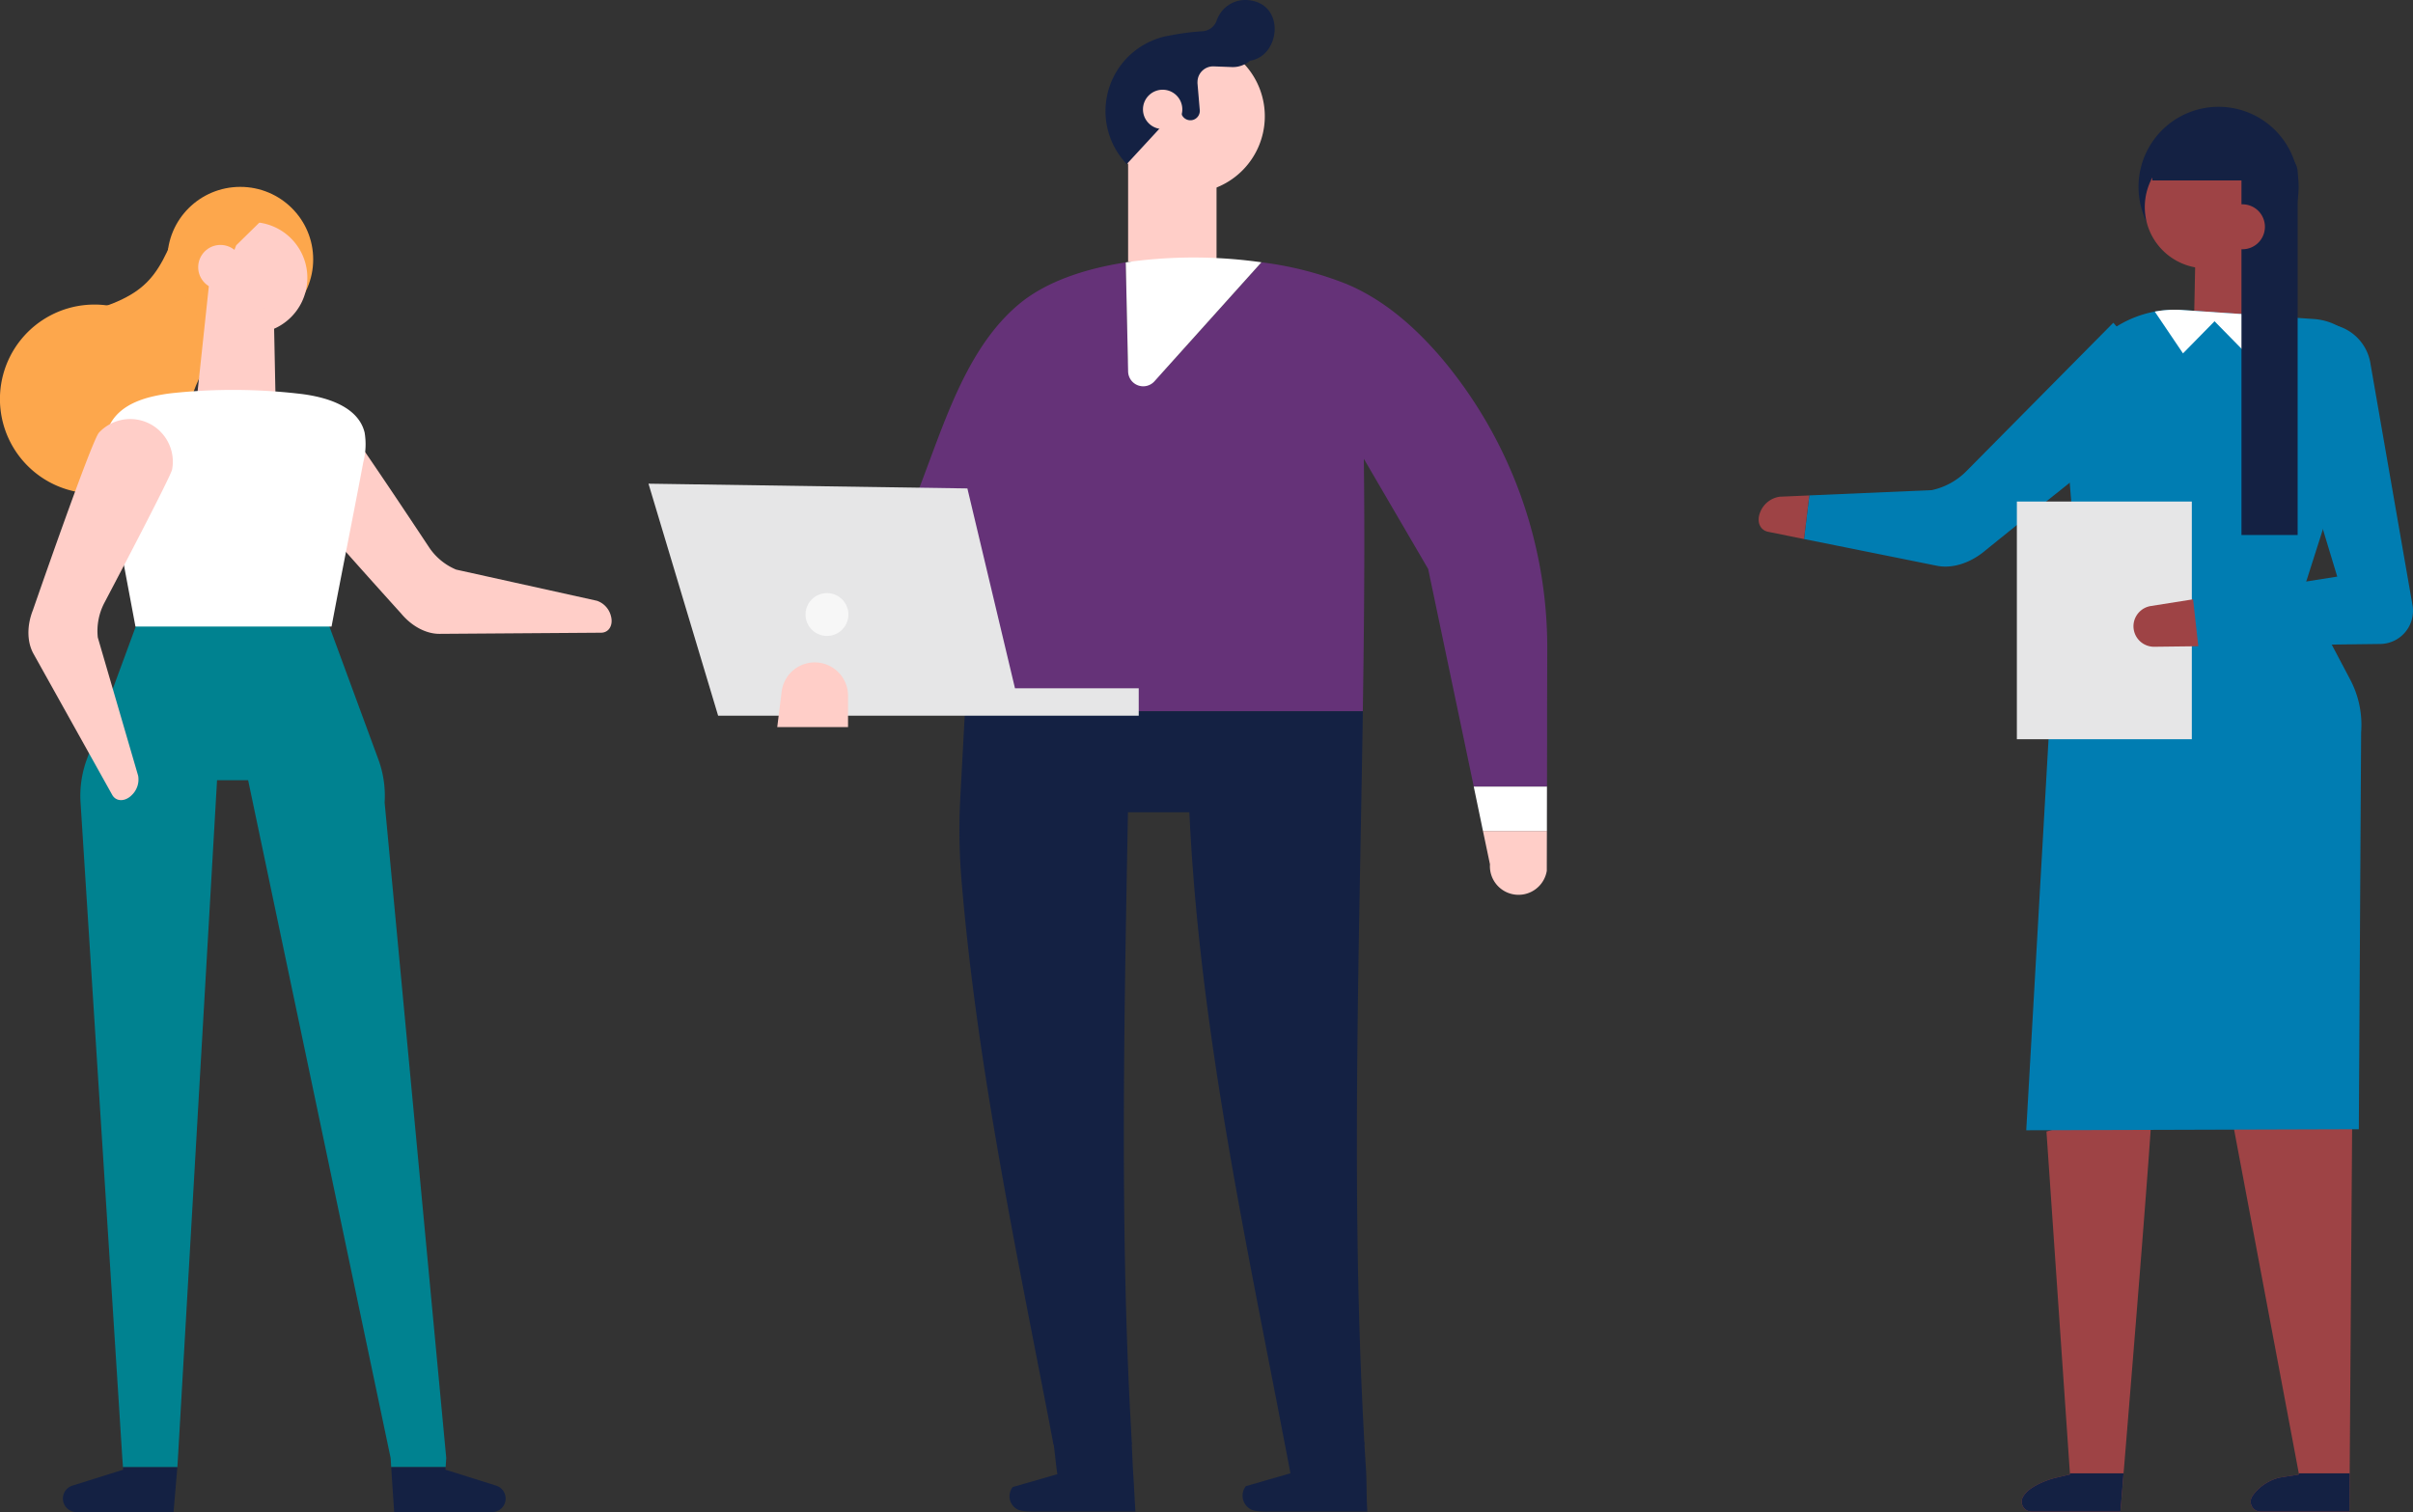 <svg xmlns="http://www.w3.org/2000/svg" width="524" height="328.458" viewBox="0 0 524 328.458">
  <rect x="0" y="0" width="524" height="328.458" fill="#333333" stroke="none"/>
  <g id="Group_1442" data-name="Group 1442" transform="translate(-1932.585 -1194.553)">
    <g id="Group_1265" data-name="Group 1265" transform="translate(2314.485 1217.757)">
      <g id="Group_1127" data-name="Group 1127" transform="translate(0 46.905)">
        <g id="Group_1118" data-name="Group 1118" transform="translate(9.855)">
          <g id="Group_1117" data-name="Group 1117">
            <g id="Group_1116" data-name="Group 1116">
              <g id="Group_1115" data-name="Group 1115">
                <g id="Group_1114" data-name="Group 1114">
                  <g id="Group_1113" data-name="Group 1113">
                    <g id="Group_1112" data-name="Group 1112">
                      <g id="Group_1111" data-name="Group 1111">
                        <path id="Path_1117" data-name="Path 1117" d="M2194.418,1269.779a15.085,15.085,0,0,0,7.668-4.277l31.746-32.081a75.76,75.76,0,0,1,6.018,7.642c.667.979,1.3,1.978,1.864,3.022.067.115.109.229.167.339-.068-.115,0,.052.413.8.031.083.061.151.078.214.261.837.477,1.686.7,2.542-.169.927-.021,1.206.064,1a.489.489,0,0,1,0,.093c-.024.235-.056.532-.076.809a9.528,9.528,0,0,0-.632,2.06c-.2.43-.567,1.3-.893,1.893-.348.633-.788,1.268-1.115,1.914l-.038.071c-.043.054-.092.12-.135.174-2.008.823-34.294,26.968-34.294,26.968-3.191,2.674-7.068,3.9-10.357,3.262l-28.93-5.825,1.146-9.472Z" transform="translate(-2166.667 -1233.421)" fill="#007db2"/>
                      </g>
                    </g>
                  </g>
                </g>
              </g>
            </g>
          </g>
        </g>
        <g id="Group_1126" data-name="Group 1126" transform="translate(0 37.512)">
          <g id="Group_1125" data-name="Group 1125">
            <g id="Group_1124" data-name="Group 1124">
              <g id="Group_1123" data-name="Group 1123">
                <g id="Group_1122" data-name="Group 1122">
                  <g id="Group_1121" data-name="Group 1121">
                    <g id="Group_1120" data-name="Group 1120">
                      <g id="Group_1119" data-name="Group 1119">
                        <path id="Path_1118" data-name="Path 1118" d="M2161.363,1258.57a.215.215,0,0,1,.028-.075,5.394,5.394,0,0,1,4.169-3.238l6.444-.277-1.146,9.472-7.762-1.569C2161.26,1262.531,2160.49,1260.617,2161.363,1258.57Z" transform="translate(-2161.003 -1254.98)" fill="#9e4345"/>
                      </g>
                    </g>
                  </g>
                </g>
              </g>
            </g>
          </g>
        </g>
      </g>
      <g id="Group_1135" data-name="Group 1135" transform="translate(57.111 215.648)">
        <g id="Group_1134" data-name="Group 1134">
          <g id="Group_1133" data-name="Group 1133">
            <g id="Group_1132" data-name="Group 1132">
              <g id="Group_1131" data-name="Group 1131">
                <g id="Group_1130" data-name="Group 1130">
                  <g id="Group_1129" data-name="Group 1129">
                    <g id="Group_1128" data-name="Group 1128">
                      <path id="Path_1119" data-name="Path 1119" d="M2196.018,1419.906h19.265s.268-3.161.675-8.312c.026-.282.051-.574.077-.868,1.836-22.235,6.337-77.455,6.157-80.324l-22.974,6.961,5.035,73.362.064.868.012.242c-.994.23-2.1.5-3.15.74-1.989.471-5.366,1.835-6.679,3.556a4.151,4.151,0,0,0-.344.51l-.026.026A2.161,2.161,0,0,0,2196.018,1419.906Z" transform="translate(-2193.826 -1330.402)" fill="#9e4345"/>
                    </g>
                  </g>
                </g>
              </g>
            </g>
          </g>
        </g>
      </g>
      <g id="Group_1143" data-name="Group 1143" transform="translate(102.856 220.238)">
        <g id="Group_1142" data-name="Group 1142">
          <g id="Group_1141" data-name="Group 1141">
            <g id="Group_1140" data-name="Group 1140">
              <g id="Group_1139" data-name="Group 1139">
                <g id="Group_1138" data-name="Group 1138">
                  <g id="Group_1137" data-name="Group 1137">
                    <g id="Group_1136" data-name="Group 1136">
                      <path id="Path_1120" data-name="Path 1120" d="M2234.562,1409.642l.039.242c-.993.23-3.379.5-4.425.74a10.127,10.127,0,0,0-5.406,3.556,4.435,4.435,0,0,0-.343.51l-.026.026a2.161,2.161,0,0,0,1.886,3.238h19.267l.063-8.312v-.868l.536-75.734h-26.035c.1.5.191,1,.306,1.467l13.974,74.267Z" transform="translate(-2220.117 -1333.04)" fill="#9e4345"/>
                    </g>
                  </g>
                </g>
              </g>
            </g>
          </g>
        </g>
      </g>
      <g id="Group_1151" data-name="Group 1151" transform="translate(82.501)">
        <g id="Group_1150" data-name="Group 1150">
          <g id="Group_1149" data-name="Group 1149">
            <g id="Group_1148" data-name="Group 1148">
              <g id="Group_1147" data-name="Group 1147">
                <g id="Group_1146" data-name="Group 1146">
                  <g id="Group_1145" data-name="Group 1145">
                    <g id="Group_1144" data-name="Group 1144">
                      <path id="Path_1121" data-name="Path 1121" d="M2212.009,1234.436a17.386,17.386,0,1,0,0-21.182A17.394,17.394,0,0,0,2212.009,1234.436Z" transform="translate(-2208.419 -1206.464)" fill="#142143"/>
                    </g>
                  </g>
                </g>
              </g>
            </g>
          </g>
        </g>
      </g>
      <g id="Group_1159" data-name="Group 1159" transform="translate(83.858 8.462)">
        <g id="Group_1158" data-name="Group 1158">
          <g id="Group_1157" data-name="Group 1157">
            <g id="Group_1156" data-name="Group 1156">
              <g id="Group_1155" data-name="Group 1155">
                <g id="Group_1154" data-name="Group 1154">
                  <g id="Group_1153" data-name="Group 1153">
                    <g id="Group_1152" data-name="Group 1152">
                      <path id="Path_1122" data-name="Path 1122" d="M2209.22,1225.424a13.314,13.314,0,1,0,13.3-14.1c-.278,0-.567.01-.844.03A13.307,13.307,0,0,0,2209.22,1225.424Z" transform="translate(-2209.198 -1211.327)" fill="#9e4345"/>
                    </g>
                  </g>
                </g>
              </g>
            </g>
          </g>
        </g>
      </g>
      <g id="Group_1167" data-name="Group 1167" transform="translate(94.397 22.744)">
        <g id="Group_1166" data-name="Group 1166">
          <g id="Group_1165" data-name="Group 1165">
            <g id="Group_1164" data-name="Group 1164">
              <g id="Group_1163" data-name="Group 1163">
                <g id="Group_1162" data-name="Group 1162">
                  <g id="Group_1161" data-name="Group 1161">
                    <g id="Group_1160" data-name="Group 1160">
                      <path id="Path_1123" data-name="Path 1123" d="M2225.537,1219.535l8.976,31.458-19.257-.073.491-24.067Z" transform="translate(-2215.255 -1219.535)" fill="#9e4345"/>
                    </g>
                  </g>
                </g>
              </g>
            </g>
          </g>
        </g>
      </g>
      <g id="Group_1175" data-name="Group 1175" transform="translate(99.296 13.925)">
        <g id="Group_1174" data-name="Group 1174">
          <g id="Group_1173" data-name="Group 1173">
            <g id="Group_1172" data-name="Group 1172">
              <g id="Group_1171" data-name="Group 1171">
                <g id="Group_1170" data-name="Group 1170">
                  <g id="Group_1169" data-name="Group 1169">
                    <g id="Group_1168" data-name="Group 1168">
                      <path id="Path_1124" data-name="Path 1124" d="M2218.071,1219.784a5.318,5.318,0,1,0,5.317-5.317A5.318,5.318,0,0,0,2218.071,1219.784Z" transform="translate(-2218.071 -1214.467)" fill="#9e4345"/>
                    </g>
                  </g>
                </g>
              </g>
            </g>
          </g>
        </g>
      </g>
      <g id="Group_1183" data-name="Group 1183" transform="translate(66.516 44.075)">
        <g id="Group_1182" data-name="Group 1182">
          <g id="Group_1181" data-name="Group 1181">
            <g id="Group_1180" data-name="Group 1180">
              <g id="Group_1179" data-name="Group 1179">
                <g id="Group_1178" data-name="Group 1178">
                  <g id="Group_1177" data-name="Group 1177">
                    <g id="Group_1176" data-name="Group 1176">
                      <path id="Path_1125" data-name="Path 1125" d="M2199.313,1257.639l2.731,33.484,48.7,2.49,13.8-43.271a12.7,12.7,0,0,0-11.211-16.524l-6.977-.482-21.584-1.479a23.367,23.367,0,0,0-6.036.343A23.908,23.908,0,0,0,2199.313,1257.639Z" transform="translate(-2199.231 -1231.794)" fill="#007db2"/>
                    </g>
                  </g>
                </g>
              </g>
            </g>
          </g>
        </g>
      </g>
      <g id="Group_1191" data-name="Group 1191" transform="translate(58.118 101.409)">
        <g id="Group_1190" data-name="Group 1190">
          <g id="Group_1189" data-name="Group 1189">
            <g id="Group_1188" data-name="Group 1188">
              <g id="Group_1187" data-name="Group 1187">
                <g id="Group_1186" data-name="Group 1186">
                  <g id="Group_1185" data-name="Group 1185">
                    <g id="Group_1184" data-name="Group 1184">
                      <path id="Path_1126" data-name="Path 1126" d="M2201.29,1264.746c15.31.406,52.651,2.544,52.651,2.544l10.767,20.384a20.982,20.982,0,0,1,2.415,11.5l-.5,86.254-72.221.226Z" transform="translate(-2194.405 -1264.746)" fill="#007db2"/>
                    </g>
                  </g>
                </g>
              </g>
            </g>
          </g>
        </g>
      </g>
      <g id="Group_1199" data-name="Group 1199" transform="translate(86.024 44.075)">
        <g id="Group_1198" data-name="Group 1198">
          <g id="Group_1197" data-name="Group 1197">
            <g id="Group_1196" data-name="Group 1196">
              <g id="Group_1195" data-name="Group 1195">
                <g id="Group_1194" data-name="Group 1194">
                  <g id="Group_1193" data-name="Group 1193">
                    <g id="Group_1192" data-name="Group 1192">
                      <path id="Path_1127" data-name="Path 1127" d="M2210.443,1232.2l6.128,9.077,6.85-6.977,6.85,6.977,7.791-7.941-21.584-1.479A23.367,23.367,0,0,0,2210.443,1232.2Z" transform="translate(-2210.443 -1231.794)" fill="#fff"/>
                    </g>
                  </g>
                </g>
              </g>
            </g>
          </g>
        </g>
      </g>
      <g id="Group_1207" data-name="Group 1207" transform="translate(56.077 85.741)">
        <g id="Group_1206" data-name="Group 1206">
          <g id="Group_1205" data-name="Group 1205">
            <g id="Group_1204" data-name="Group 1204">
              <g id="Group_1203" data-name="Group 1203">
                <g id="Group_1202" data-name="Group 1202">
                  <g id="Group_1201" data-name="Group 1201">
                    <g id="Group_1200" data-name="Group 1200">
                      <rect id="Rectangle_623" data-name="Rectangle 623" width="37.991" height="51.634" transform="translate(37.991 51.634) rotate(-180)" fill="#e6e6e7"/>
                    </g>
                  </g>
                </g>
              </g>
            </g>
          </g>
        </g>
      </g>
      <g id="Group_1224" data-name="Group 1224" transform="translate(81.397 47.153)">
        <g id="Group_1215" data-name="Group 1215" transform="translate(12.947)">
          <g id="Group_1214" data-name="Group 1214">
            <g id="Group_1213" data-name="Group 1213">
              <g id="Group_1212" data-name="Group 1212">
                <g id="Group_1211" data-name="Group 1211">
                  <g id="Group_1210" data-name="Group 1210">
                    <g id="Group_1209" data-name="Group 1209">
                      <g id="Group_1208" data-name="Group 1208">
                        <path id="Path_1128" data-name="Path 1128" d="M2218.219,1292.923l28.309-4.463-12.716-42.055a10.2,10.2,0,0,1,8.411-12.738,10.628,10.628,0,0,1,1.458-.1,10.2,10.2,0,0,1,10.074,8.7l9.145,52.566a7.2,7.2,0,0,1-7.033,8.261l-37.649.471-1.858.023-1.136-10.189Z" transform="translate(-2215.225 -1233.564)" fill="#007db2"/>
                      </g>
                    </g>
                  </g>
                </g>
              </g>
            </g>
          </g>
        </g>
        <g id="Group_1223" data-name="Group 1223" transform="translate(0 59.83)">
          <g id="Group_1222" data-name="Group 1222">
            <g id="Group_1221" data-name="Group 1221">
              <g id="Group_1220" data-name="Group 1220">
                <g id="Group_1219" data-name="Group 1219">
                  <g id="Group_1218" data-name="Group 1218">
                    <g id="Group_1217" data-name="Group 1217">
                      <g id="Group_1216" data-name="Group 1216">
                        <path id="Path_1129" data-name="Path 1129" d="M2207.855,1273.01a4.51,4.51,0,0,1,1.274-2.387,4.462,4.462,0,0,1,2.41-1.216l9.192-1.457,1.136,10.189-9.57.115A4.463,4.463,0,0,1,2207.855,1273.01Z" transform="translate(-2207.784 -1267.95)" fill="#9e4345"/>
                      </g>
                    </g>
                  </g>
                </g>
              </g>
            </g>
          </g>
        </g>
      </g>
      <g id="Group_1232" data-name="Group 1232" transform="translate(104.848 10.395)">
        <g id="Group_1231" data-name="Group 1231">
          <g id="Group_1230" data-name="Group 1230">
            <g id="Group_1229" data-name="Group 1229">
              <g id="Group_1228" data-name="Group 1228">
                <g id="Group_1227" data-name="Group 1227">
                  <g id="Group_1226" data-name="Group 1226">
                    <g id="Group_1225" data-name="Group 1225">
                      <path id="Rectangle_624" data-name="Rectangle 624" d="M0,0H12.2a0,0,0,0,1,0,0V82.615a0,0,0,0,1,0,0H3.813A3.813,3.813,0,0,1,0,78.8V0A0,0,0,0,1,0,0Z" transform="translate(12.202 82.615) rotate(-180)" fill="#142143"/>
                    </g>
                  </g>
                </g>
              </g>
            </g>
          </g>
        </g>
      </g>
      <g id="Group_1240" data-name="Group 1240" transform="translate(85.481 7.274)">
        <g id="Group_1239" data-name="Group 1239">
          <g id="Group_1238" data-name="Group 1238">
            <g id="Group_1237" data-name="Group 1237">
              <g id="Group_1236" data-name="Group 1236">
                <g id="Group_1235" data-name="Group 1235">
                  <g id="Group_1234" data-name="Group 1234">
                    <g id="Group_1233" data-name="Group 1233">
                      <path id="Rectangle_625" data-name="Rectangle 625" d="M0,0H20.866a0,0,0,0,1,0,0V4.231a4.482,4.482,0,0,1-4.482,4.482H0a0,0,0,0,1,0,0V0A0,0,0,0,1,0,0Z" transform="translate(20.866 8.713) rotate(-180)" fill="#142143"/>
                    </g>
                  </g>
                </g>
              </g>
            </g>
          </g>
        </g>
      </g>
      <g id="Group_1248" data-name="Group 1248" transform="translate(100.176 21.176)">
        <g id="Group_1247" data-name="Group 1247">
          <g id="Group_1246" data-name="Group 1246">
            <g id="Group_1245" data-name="Group 1245">
              <g id="Group_1244" data-name="Group 1244">
                <g id="Group_1243" data-name="Group 1243">
                  <g id="Group_1242" data-name="Group 1242">
                    <g id="Group_1241" data-name="Group 1241">
                      <path id="Path_1130" data-name="Path 1130" d="M2218.577,1223.518a4.883,4.883,0,1,0,4.884-4.884A4.884,4.884,0,0,0,2218.577,1223.518Z" transform="translate(-2218.577 -1218.634)" fill="#9e4345"/>
                    </g>
                  </g>
                </g>
              </g>
            </g>
          </g>
        </g>
      </g>
      <g id="Group_1256" data-name="Group 1256" transform="translate(106.836 296.84)">
        <g id="Group_1255" data-name="Group 1255">
          <g id="Group_1254" data-name="Group 1254">
            <g id="Group_1253" data-name="Group 1253">
              <g id="Group_1252" data-name="Group 1252">
                <g id="Group_1251" data-name="Group 1251">
                  <g id="Group_1250" data-name="Group 1250">
                    <g id="Group_1249" data-name="Group 1249">
                      <path id="Path_1131" data-name="Path 1131" d="M2222.708,1382.139a2.161,2.161,0,0,0,1.886,3.238h19.267l.063-8.312H2232.87l.038.242c-.993.23-3.379.5-4.425.74a10.127,10.127,0,0,0-5.406,3.556,4.433,4.433,0,0,0-.343.51Z" transform="translate(-2222.404 -1377.065)" fill="#142143"/>
                    </g>
                  </g>
                </g>
              </g>
            </g>
          </g>
        </g>
      </g>
      <g id="Group_1264" data-name="Group 1264" transform="translate(57.111 296.84)">
        <g id="Group_1263" data-name="Group 1263">
          <g id="Group_1262" data-name="Group 1262">
            <g id="Group_1261" data-name="Group 1261">
              <g id="Group_1260" data-name="Group 1260">
                <g id="Group_1259" data-name="Group 1259">
                  <g id="Group_1258" data-name="Group 1258">
                    <g id="Group_1257" data-name="Group 1257">
                      <path id="Path_1132" data-name="Path 1132" d="M2196.018,1385.377h19.265s.268-3.161.675-8.312h-11.64l.012.242c-.994.23-2.1.5-3.15.74-1.989.471-5.366,1.835-6.679,3.556a4.151,4.151,0,0,0-.344.51l-.026.026A2.161,2.161,0,0,0,2196.018,1385.377Z" transform="translate(-2193.826 -1377.065)" fill="#142143"/>
                    </g>
                  </g>
                </g>
              </g>
            </g>
          </g>
        </g>
      </g>
    </g>
    <g id="Group_1426" data-name="Group 1426" transform="translate(2073.409 1194.553)">
      <g id="Group_1273" data-name="Group 1273" transform="translate(104.159 35.117)">
        <g id="Group_1272" data-name="Group 1272">
          <g id="Group_1271" data-name="Group 1271">
            <g id="Group_1270" data-name="Group 1270">
              <g id="Group_1269" data-name="Group 1269">
                <g id="Group_1268" data-name="Group 1268">
                  <g id="Group_1267" data-name="Group 1267">
                    <g id="Group_1266" data-name="Group 1266">
                      <path id="Path_1133" data-name="Path 1133" d="M2097.2,1212.736V1234.5H2116.4v-19.16Z" transform="translate(-2097.203 -1212.736)" fill="#ffcec8"/>
                    </g>
                  </g>
                </g>
              </g>
            </g>
          </g>
        </g>
      </g>
      <g id="Group_1362" data-name="Group 1362" transform="translate(12.434 55.936)">
        <g id="Group_1281" data-name="Group 1281" transform="translate(16.101 1.039)">
          <g id="Group_1280" data-name="Group 1280">
            <g id="Group_1279" data-name="Group 1279">
              <g id="Group_1278" data-name="Group 1278">
                <g id="Group_1277" data-name="Group 1277">
                  <g id="Group_1276" data-name="Group 1276">
                    <g id="Group_1275" data-name="Group 1275">
                      <g id="Group_1274" data-name="Group 1274">
                        <path id="Path_1134" data-name="Path 1134" d="M2197.656,1246.385c-5.982-7.062-12.8-12.98-20.824-16.349a74.722,74.722,0,0,0-18.513-4.738l-.005,0-21.3,23.689a4.427,4.427,0,0,1-7.72-2.864l-.449-20.8c-9.248,1.418-17.638,4.359-23.348,9.2-14.618,12.38-18.273,35.7-26.8,51.98a17.156,17.156,0,0,1-8.5,7.826l-13.008,5.528-3.447,1.484-.007,0,2.9,15.9,0,.007.005,0,3.563-.78,21.814-4.71a17.141,17.141,0,0,0,12.253-10.184l.924-2.2-1.276,23.451h86.407c.287-18.484.442-36.823.221-54.838l13.97,23.933,6.478,30.905,1.535,7.324,1.886,9.027,0,.009h15.889l-.012,7.047v2.591h0l-.021,8.663a6.182,6.182,0,0,1-1.968,3.607,6.215,6.215,0,0,0,1.982-3.6l.026-8.663v-2.6l.012-7.05.014-9.105v-7.245l.038-12.968A97.727,97.727,0,0,0,2197.656,1246.385Z" transform="translate(-2053.739 -1225.298)" fill="#653278"/>
                      </g>
                    </g>
                  </g>
                </g>
              </g>
            </g>
          </g>
        </g>
        <g id="Group_1289" data-name="Group 1289" transform="translate(3.253 94.337)">
          <g id="Group_1288" data-name="Group 1288">
            <g id="Group_1287" data-name="Group 1287">
              <g id="Group_1286" data-name="Group 1286">
                <g id="Group_1285" data-name="Group 1285">
                  <g id="Group_1284" data-name="Group 1284">
                    <g id="Group_1283" data-name="Group 1283">
                      <g id="Group_1282" data-name="Group 1282">
                        <path id="Path_1135" data-name="Path 1135" d="M2046.355,1278.919a7.559,7.559,0,0,0,5.415.889l.7-.158-.707.151A7.54,7.54,0,0,1,2046.355,1278.919Z" transform="translate(-2046.355 -1278.919)" fill="#3093d0"/>
                      </g>
                    </g>
                  </g>
                </g>
              </g>
            </g>
          </g>
        </g>
        <g id="Group_1297" data-name="Group 1297" transform="translate(168.428 122.888)">
          <g id="Group_1296" data-name="Group 1296">
            <g id="Group_1295" data-name="Group 1295">
              <g id="Group_1294" data-name="Group 1294">
                <g id="Group_1293" data-name="Group 1293">
                  <g id="Group_1292" data-name="Group 1292">
                    <g id="Group_1291" data-name="Group 1291">
                      <g id="Group_1290" data-name="Group 1290">
                        <path id="Path_1136" data-name="Path 1136" d="M2141.285,1295.328l.111.6.169.735-.154-.733Z" transform="translate(-2141.285 -1295.328)" fill="#3093d0"/>
                      </g>
                    </g>
                  </g>
                </g>
              </g>
            </g>
          </g>
        </g>
        <g id="Group_1305" data-name="Group 1305" transform="translate(116.601 257.777)">
          <g id="Group_1304" data-name="Group 1304">
            <g id="Group_1303" data-name="Group 1303">
              <g id="Group_1302" data-name="Group 1302">
                <g id="Group_1301" data-name="Group 1301">
                  <g id="Group_1300" data-name="Group 1300">
                    <g id="Group_1299" data-name="Group 1299">
                      <g id="Group_1298" data-name="Group 1298">
                        <path id="Path_1137" data-name="Path 1137" d="M2121.568,1377.569c.047.245.082.48.129.726l.175.879-9.7,2.8a3.379,3.379,0,0,0,1.023,5c1.018.621,3.822.53,3.822.53h21.551c-.2-2.612-.128-6.58-.291-9.2-.012-.245-.035-.48-.047-.726-.106-1.569-.229-3.618-.323-5.185l-17.3.158C2120.9,1374.11,2121.264,1375.989,2121.568,1377.569Z" transform="translate(-2111.499 -1372.852)" fill="#142143"/>
                      </g>
                    </g>
                  </g>
                </g>
              </g>
            </g>
          </g>
        </g>
        <g id="Group_1313" data-name="Group 1313" transform="translate(65.997 259.777)">
          <g id="Group_1312" data-name="Group 1312">
            <g id="Group_1311" data-name="Group 1311">
              <g id="Group_1310" data-name="Group 1310">
                <g id="Group_1309" data-name="Group 1309">
                  <g id="Group_1308" data-name="Group 1308">
                    <g id="Group_1307" data-name="Group 1307">
                      <g id="Group_1306" data-name="Group 1306">
                        <path id="Path_1138" data-name="Path 1138" d="M2092.786,1377.371l-.713.2-2.506.726-6.486,1.862a3.229,3.229,0,0,0,1.01,4.849c1.02.621,4.434.488,4.434.488h21.209c-.151-2.013-.29-5.173-.419-7.2-.012-.245-.035-.48-.047-.726-.117-1.569-.268-5.51-.362-7.078H2091.9C2092.188,1372,2092.5,1375.86,2092.786,1377.371Z" transform="translate(-2082.416 -1372.852)" fill="#142143"/>
                      </g>
                    </g>
                  </g>
                </g>
              </g>
            </g>
          </g>
        </g>
        <g id="Group_1321" data-name="Group 1321" transform="translate(55.089 98.569)">
          <g id="Group_1320" data-name="Group 1320">
            <g id="Group_1319" data-name="Group 1319">
              <g id="Group_1318" data-name="Group 1318">
                <g id="Group_1317" data-name="Group 1317">
                  <g id="Group_1316" data-name="Group 1316">
                    <g id="Group_1315" data-name="Group 1315">
                      <g id="Group_1314" data-name="Group 1314">
                        <path id="Path_1139" data-name="Path 1139" d="M2077.348,1281.351l-1.005,18.625a131.081,131.081,0,0,0,.245,17.946c3.208,38.5,11.05,76.478,18.414,114.5.27,1.357.527,2.727.785,4.085s.515,2.7.772,4.051H2113.6c-.082-1.347-.152-2.706-.223-4.051s-.151-2.728-.223-4.085c-2.107-42.262-1.216-85.926-.409-129.135h13.333c2.025,43.525,10.864,86.3,19.174,129.135.259,1.357.527,2.727.785,4.085s.515,2.7.785,4.051h17.267c-.069-1.347-.141-2.706-.21-4.051s-.141-2.728-.2-4.085c-2.375-49.46-.689-100.84.071-151.072h-86.407Z" transform="translate(-2076.147 -1281.351)" fill="#142143"/>
                      </g>
                    </g>
                  </g>
                </g>
              </g>
            </g>
          </g>
        </g>
        <g id="Group_1329" data-name="Group 1329" transform="translate(91.211)">
          <g id="Group_1328" data-name="Group 1328">
            <g id="Group_1327" data-name="Group 1327">
              <g id="Group_1326" data-name="Group 1326">
                <g id="Group_1325" data-name="Group 1325">
                  <g id="Group_1324" data-name="Group 1324">
                    <g id="Group_1323" data-name="Group 1323">
                      <g id="Group_1322" data-name="Group 1322">
                        <path id="Path_1140" data-name="Path 1140" d="M2126.368,1225.742a104.641,104.641,0,0,0-27.874-.207c-.534.064-1.055.143-1.587.233l.51,23.7a3.281,3.281,0,0,0,5.721,2.121Z" transform="translate(-2096.907 -1224.701)" fill="#fff"/>
                      </g>
                    </g>
                  </g>
                </g>
              </g>
            </g>
          </g>
        </g>
        <g id="Group_1337" data-name="Group 1337" transform="translate(168.552 123.494)">
          <g id="Group_1336" data-name="Group 1336">
            <g id="Group_1335" data-name="Group 1335">
              <g id="Group_1334" data-name="Group 1334">
                <g id="Group_1333" data-name="Group 1333">
                  <g id="Group_1332" data-name="Group 1332">
                    <g id="Group_1331" data-name="Group 1331">
                      <g id="Group_1330" data-name="Group 1330">
                        <path id="Path_1141" data-name="Path 1141" d="M2155.463,1296.748h-13.876l-.23-1.072.155.733,1.592,7.581a6.217,6.217,0,0,0,12.338,1.422Z" transform="translate(-2141.357 -1295.676)" fill="#ffcec8"/>
                      </g>
                    </g>
                  </g>
                </g>
              </g>
            </g>
          </g>
        </g>
        <g id="Group_1345" data-name="Group 1345" transform="translate(166.77 114.927)">
          <g id="Group_1344" data-name="Group 1344">
            <g id="Group_1343" data-name="Group 1343">
              <g id="Group_1342" data-name="Group 1342">
                <g id="Group_1341" data-name="Group 1341">
                  <g id="Group_1340" data-name="Group 1340">
                    <g id="Group_1339" data-name="Group 1339">
                      <g id="Group_1338" data-name="Group 1338">
                        <path id="Path_1142" data-name="Path 1142" d="M2142.344,1300.391h13.88v-2.59l.012-7.048h-15.9l1.506,7.229.152.731.125.606Z" transform="translate(-2140.333 -1290.753)" fill="#fff"/>
                      </g>
                    </g>
                  </g>
                </g>
              </g>
            </g>
          </g>
        </g>
        <g id="Group_1353" data-name="Group 1353" transform="translate(8.852 76.771)">
          <g id="Group_1352" data-name="Group 1352">
            <g id="Group_1351" data-name="Group 1351">
              <g id="Group_1350" data-name="Group 1350">
                <g id="Group_1349" data-name="Group 1349">
                  <g id="Group_1348" data-name="Group 1348">
                    <g id="Group_1347" data-name="Group 1347">
                      <g id="Group_1346" data-name="Group 1346">
                        <path id="Path_1143" data-name="Path 1143" d="M2056.821,1269.137l0-.009-.058-.3-7.187,3.055.035.316,1.674,14.668.047.4.714-.152.433-.105,7.316-1.557-.069-.4v-.006Z" transform="translate(-2049.573 -1268.823)" fill="#f7f7f7"/>
                      </g>
                    </g>
                  </g>
                </g>
              </g>
            </g>
          </g>
        </g>
        <g id="Group_1361" data-name="Group 1361" transform="translate(0 79.826)">
          <g id="Group_1360" data-name="Group 1360">
            <g id="Group_1359" data-name="Group 1359">
              <g id="Group_1358" data-name="Group 1358">
                <g id="Group_1357" data-name="Group 1357">
                  <g id="Group_1356" data-name="Group 1356">
                    <g id="Group_1355" data-name="Group 1355">
                      <g id="Group_1354" data-name="Group 1354">
                        <path id="Path_1144" data-name="Path 1144" d="M2055.046,1285.564l-1.674-14.668-.035-.317-.609.258-.456.2-.222.092.047.3-3.384,1.429a6.944,6.944,0,0,0-3.3,9.857,6.569,6.569,0,0,0,2.326,2.371,7.54,7.54,0,0,0,5.413.882l.707-.151.277-.059.057.386.9-.186Z" transform="translate(-2044.486 -1270.579)" fill="#ffacea"/>
                      </g>
                    </g>
                  </g>
                </g>
              </g>
            </g>
          </g>
        </g>
      </g>
      <g id="Group_1387" data-name="Group 1387" transform="translate(99.238)">
        <g id="Group_1370" data-name="Group 1370" transform="translate(1.296 8.62)">
          <g id="Group_1369" data-name="Group 1369">
            <g id="Group_1368" data-name="Group 1368">
              <g id="Group_1367" data-name="Group 1367">
                <g id="Group_1366" data-name="Group 1366">
                  <g id="Group_1365" data-name="Group 1365">
                    <g id="Group_1364" data-name="Group 1364">
                      <g id="Group_1363" data-name="Group 1363">
                        <path id="Path_1145" data-name="Path 1145" d="M2128.41,1214.783a16.664,16.664,0,0,1-26.941,12.47,15.289,15.289,0,0,1-1.97-1.85,16.641,16.641,0,0,1,5.771-26.573,15.9,15.9,0,0,1,2.929-.943l.04-.012a17.119,17.119,0,0,1,4.143-.356c.354.012.708.04,1.061.078a16.624,16.624,0,0,1,14.967,17.186Z" transform="translate(-2095.119 -1197.507)" fill="#ffcec8"/>
                      </g>
                    </g>
                  </g>
                </g>
              </g>
            </g>
          </g>
        </g>
        <g id="Group_1378" data-name="Group 1378">
          <g id="Group_1377" data-name="Group 1377">
            <g id="Group_1376" data-name="Group 1376">
              <g id="Group_1375" data-name="Group 1375">
                <g id="Group_1374" data-name="Group 1374">
                  <g id="Group_1373" data-name="Group 1373">
                    <g id="Group_1372" data-name="Group 1372">
                      <g id="Group_1371" data-name="Group 1371">
                        <path id="Path_1146" data-name="Path 1146" d="M2125.486,1192.591a6.545,6.545,0,0,0-5.615,2.126,7.006,7.006,0,0,0-1.375,2.359,3.472,3.472,0,0,1-3,2.26,54.437,54.437,0,0,0-7.289.957l-.031.007c-.226.038-.454.071-.678.116l-.04.012a15.817,15.817,0,0,0-2.929.943,16.639,16.639,0,0,0-5.771,26.573,1.922,1.922,0,0,0,.242.245l11.286-12.23.506,1.154.021.118h.031l.1.23a2.044,2.044,0,0,0,3.906-1l-.5-5.874.012-.355a3.4,3.4,0,0,1,3.517-3.26l3.939.148a5.59,5.59,0,0,0,2.49-.472,5.785,5.785,0,0,0,1.478-.915C2132.326,1204.753,2133.542,1193.449,2125.486,1192.591Z" transform="translate(-2094.374 -1192.553)" fill="#142143"/>
                      </g>
                    </g>
                  </g>
                </g>
              </g>
            </g>
          </g>
        </g>
        <g id="Group_1386" data-name="Group 1386" transform="translate(8.143 19.489)">
          <g id="Group_1385" data-name="Group 1385">
            <g id="Group_1384" data-name="Group 1384">
              <g id="Group_1383" data-name="Group 1383">
                <g id="Group_1382" data-name="Group 1382">
                  <g id="Group_1381" data-name="Group 1381">
                    <g id="Group_1380" data-name="Group 1380">
                      <g id="Group_1379" data-name="Group 1379">
                        <path id="Path_1147" data-name="Path 1147" d="M2107.594,1208.186a4.271,4.271,0,1,1-4.108-4.428A4.27,4.27,0,0,1,2107.594,1208.186Z" transform="translate(-2099.054 -1203.754)" fill="#ffcec8"/>
                      </g>
                    </g>
                  </g>
                </g>
              </g>
            </g>
          </g>
        </g>
      </g>
      <g id="Group_1414" data-name="Group 1414" transform="translate(0 105.067)">
        <g id="Group_1403" data-name="Group 1403">
          <g id="Group_1402" data-name="Group 1402">
            <g id="Group_1401" data-name="Group 1401">
              <g id="Group_1400" data-name="Group 1400">
                <g id="Group_1399" data-name="Group 1399">
                  <g id="Group_1398" data-name="Group 1398">
                    <g id="Group_1397" data-name="Group 1397">
                      <g id="Group_1396" data-name="Group 1396">
                        <g id="Group_1395" data-name="Group 1395">
                          <g id="Group_1394" data-name="Group 1394">
                            <path id="Path_1148" data-name="Path 1148" d="M2037.34,1252.938l15.122,50.4H2143.8v-5.957h-26.873l-10.336-43.41Z" transform="translate(-2037.34 -1252.938)" fill="#e6e6e7"/>
                          </g>
                        </g>
                      </g>
                    </g>
                  </g>
                </g>
              </g>
            </g>
          </g>
        </g>
        <g id="Group_1413" data-name="Group 1413" transform="translate(34.107 23.772)">
          <g id="Group_1412" data-name="Group 1412">
            <g id="Group_1411" data-name="Group 1411">
              <g id="Group_1410" data-name="Group 1410">
                <g id="Group_1409" data-name="Group 1409">
                  <g id="Group_1408" data-name="Group 1408">
                    <g id="Group_1407" data-name="Group 1407">
                      <g id="Group_1406" data-name="Group 1406">
                        <g id="Group_1405" data-name="Group 1405">
                          <g id="Group_1404" data-name="Group 1404">
                            <path id="Path_1149" data-name="Path 1149" d="M2066.244,1271.251a4.651,4.651,0,1,1-4.651-4.651A4.649,4.649,0,0,1,2066.244,1271.251Z" transform="translate(-2056.942 -1266.6)" fill="#f7f7f7"/>
                          </g>
                        </g>
                      </g>
                    </g>
                  </g>
                </g>
              </g>
            </g>
          </g>
        </g>
      </g>
      <g id="Group_1425" data-name="Group 1425" transform="translate(27.962 143.884)">
        <g id="Group_1424" data-name="Group 1424">
          <g id="Group_1423" data-name="Group 1423">
            <g id="Group_1422" data-name="Group 1422">
              <g id="Group_1421" data-name="Group 1421">
                <g id="Group_1420" data-name="Group 1420">
                  <g id="Group_1419" data-name="Group 1419">
                    <g id="Group_1418" data-name="Group 1418">
                      <g id="Group_1417" data-name="Group 1417">
                        <g id="Group_1416" data-name="Group 1416">
                          <g id="Group_1415" data-name="Group 1415">
                            <path id="Path_1150" data-name="Path 1150" d="M2053.41,1289.306h15.371v-6.823a7.235,7.235,0,0,0-14.429-.764Z" transform="translate(-2053.41 -1275.247)" fill="#ffcec8"/>
                          </g>
                        </g>
                      </g>
                    </g>
                  </g>
                </g>
              </g>
            </g>
          </g>
        </g>
      </g>
    </g>
    <g id="Group_1441" data-name="Group 1441" transform="translate(1932.585 1235.146)">
      <g id="Group_1427" data-name="Group 1427" transform="translate(0 25.567)">
        <path id="Path_1151" data-name="Path 1151" d="M1991.741,1259.271a20.521,20.521,0,1,1-3.811-25.628A20.527,20.527,0,0,1,1991.741,1259.271Z" transform="translate(-1953.585 -1228.278)" fill="#fda74c"/>
      </g>
      <g id="Group_1428" data-name="Group 1428" transform="translate(14.241 7.651)">
        <path id="Path_1152" data-name="Path 1152" d="M2007.752,1239.355c-13.431,5.188-16.408,7.243-21.022,24.612l-24.96-25.141c17.4-4.489,19.477-7.452,24.763-20.845Z" transform="translate(-1961.77 -1217.981)" fill="#fda74c"/>
      </g>
      <g id="Group_1429" data-name="Group 1429" transform="translate(59.697 49.354)">
        <path id="Path_1153" data-name="Path 1153" d="M2060.915,1286.01l-.022-.072a4.7,4.7,0,0,0-3.071-3.436l-30.557-6.765a13.169,13.169,0,0,1-5.914-4.881s-17.012-25.736-18.325-26.809l-.021-.031-.021,0a9.248,9.248,0,0,0-8.571-1.644l-.03-.005-.019.019c-.04.012-.08.019-.12.033a9.26,9.26,0,0,0-5.874,11.706c.738,2.227,26.917,31.123,26.917,31.123,2.318,2.8,5.465,4.467,8.374,4.442l35.086-.247C2060.384,1289.424,2061.337,1287.9,2060.915,1286.01Z" transform="translate(-1987.895 -1241.949)" fill="#ffcec8"/>
      </g>
      <g id="Group_1433" data-name="Group 1433" transform="translate(13.662 95.418)">
        <g id="Group_1430" data-name="Group 1430" transform="translate(3.781)">
          <path id="Path_1154" data-name="Path 1154" d="M1972.729,1449.143l-9.072-142.416a22.846,22.846,0,0,1,1.368-9.37l10.654-28.934h41.989l10.656,28.934a22.9,22.9,0,0,1,1.368,9.37l13.38,142.416-.132,1.98h-11.819l-.122-1.98L2000.052,1301.9H1993.3l-8.493,147.244-.122,1.98h-11.809Z" transform="translate(-1963.61 -1268.423)" fill="#008290"/>
        </g>
        <g id="Group_1431" data-name="Group 1431" transform="translate(71.29 182.7)">
          <path id="Path_1155" data-name="Path 1155" d="M2014.187,1373.966l11.1,3.49a2.94,2.94,0,0,1-.969,5.716,1.919,1.919,0,0,1-.245-.01h-21.019l-.649-9.737h11.819Z" transform="translate(-2002.409 -1373.425)" fill="#142143"/>
        </g>
        <g id="Group_1432" data-name="Group 1432" transform="translate(0 182.7)">
          <path id="Path_1156" data-name="Path 1156" d="M1963.407,1377.457l11.115-3.49-.042-.541h11.809l-.827,9.737h-20.841a1.839,1.839,0,0,1-.235.01,2.94,2.94,0,0,1-.979-5.716Z" transform="translate(-1961.437 -1373.425)" fill="#142143"/>
        </g>
      </g>
      <g id="Group_1434" data-name="Group 1434" transform="translate(36.342)">
        <ellipse id="Ellipse_118" data-name="Ellipse 118" cx="15.835" cy="15.754" rx="15.835" ry="15.754" fill="#fda74c"/>
      </g>
      <g id="Group_1435" data-name="Group 1435" transform="translate(42.535 7.646)">
        <path id="Path_1157" data-name="Path 1157" d="M2002.218,1230.793a12.1,12.1,0,1,1-12.088-12.815c.252,0,.513.009.767.026A12.1,12.1,0,0,1,2002.218,1230.793Z" transform="translate(-1978.031 -1217.978)" fill="#ffcec8"/>
      </g>
      <g id="Group_1436" data-name="Group 1436" transform="translate(39.222 2.393)">
        <path id="Path_1158" data-name="Path 1158" d="M1997.113,1215.685a28.343,28.343,0,0,1-4.512-.726,4.774,4.774,0,0,1-2.173.484,5.4,5.4,0,0,1-1.522-.216l-5.7,3.906a13.651,13.651,0,0,0-2.509,22.151c.621.682-.633,2.74.115,3.283l7.377-19.294,8.524-8.369c.327-.374-1.1.981-.87.557C1995.7,1217.458,1997.25,1215.691,1997.113,1215.685Z" transform="translate(-1976.127 -1214.959)" fill="#fda74c"/>
      </g>
      <g id="Group_1437" data-name="Group 1437" transform="translate(42.396 20.629)">
        <path id="Path_1159" data-name="Path 1159" d="M1981.008,1225.44l-3.057,28.6,17.506-.067-.447-21.878Z" transform="translate(-1977.951 -1225.44)" fill="#ffcec8"/>
      </g>
      <g id="Group_1438" data-name="Group 1438" transform="translate(43.038 12.612)">
        <circle id="Ellipse_119" data-name="Ellipse 119" cx="4.834" cy="4.834" r="4.834" fill="#ffcec8"/>
      </g>
      <g id="Group_1439" data-name="Group 1439" transform="translate(22.611 44.112)">
        <path id="Path_1160" data-name="Path 1160" d="M2015.972,1290.326h-42.587q-3.2-17.069-6.394-34.136c-1.754-9.359,2.255-13.8,9.582-15.7a36.22,36.22,0,0,1,5.425-.924,125.533,125.533,0,0,1,27.088.205c5.8.674,12.682,2.754,14.064,8.423a15.362,15.362,0,0,1-.286,6.42C2020.567,1266.857,2018.27,1278.148,2015.972,1290.326Z" transform="translate(-1966.581 -1238.936)" fill="#fff"/>
      </g>
      <g id="Group_1440" data-name="Group 1440" transform="translate(6.171 50.43)">
        <path id="Path_1161" data-name="Path 1161" d="M1979.372,1324.455l.052-.056a4.691,4.691,0,0,0,1.536-4.343l-8.762-30.042a13.2,13.2,0,0,1,1.435-7.533s14.388-27.282,14.7-28.951l.018-.035-.005-.019a9.246,9.246,0,0,0-2.681-8.3l-.009-.028-.026-.007c-.03-.03-.056-.061-.087-.091a9.262,9.262,0,0,0-13.09.477c-1.6,1.717-14.348,38.558-14.348,38.558-1.342,3.379-1.288,6.939.131,9.479l17.09,30.642C1976.124,1325.631,1977.916,1325.734,1979.372,1324.455Z" transform="translate(-1957.132 -1242.568)" fill="#ffcec8"/>
      </g>
    </g>
  </g>
</svg>
